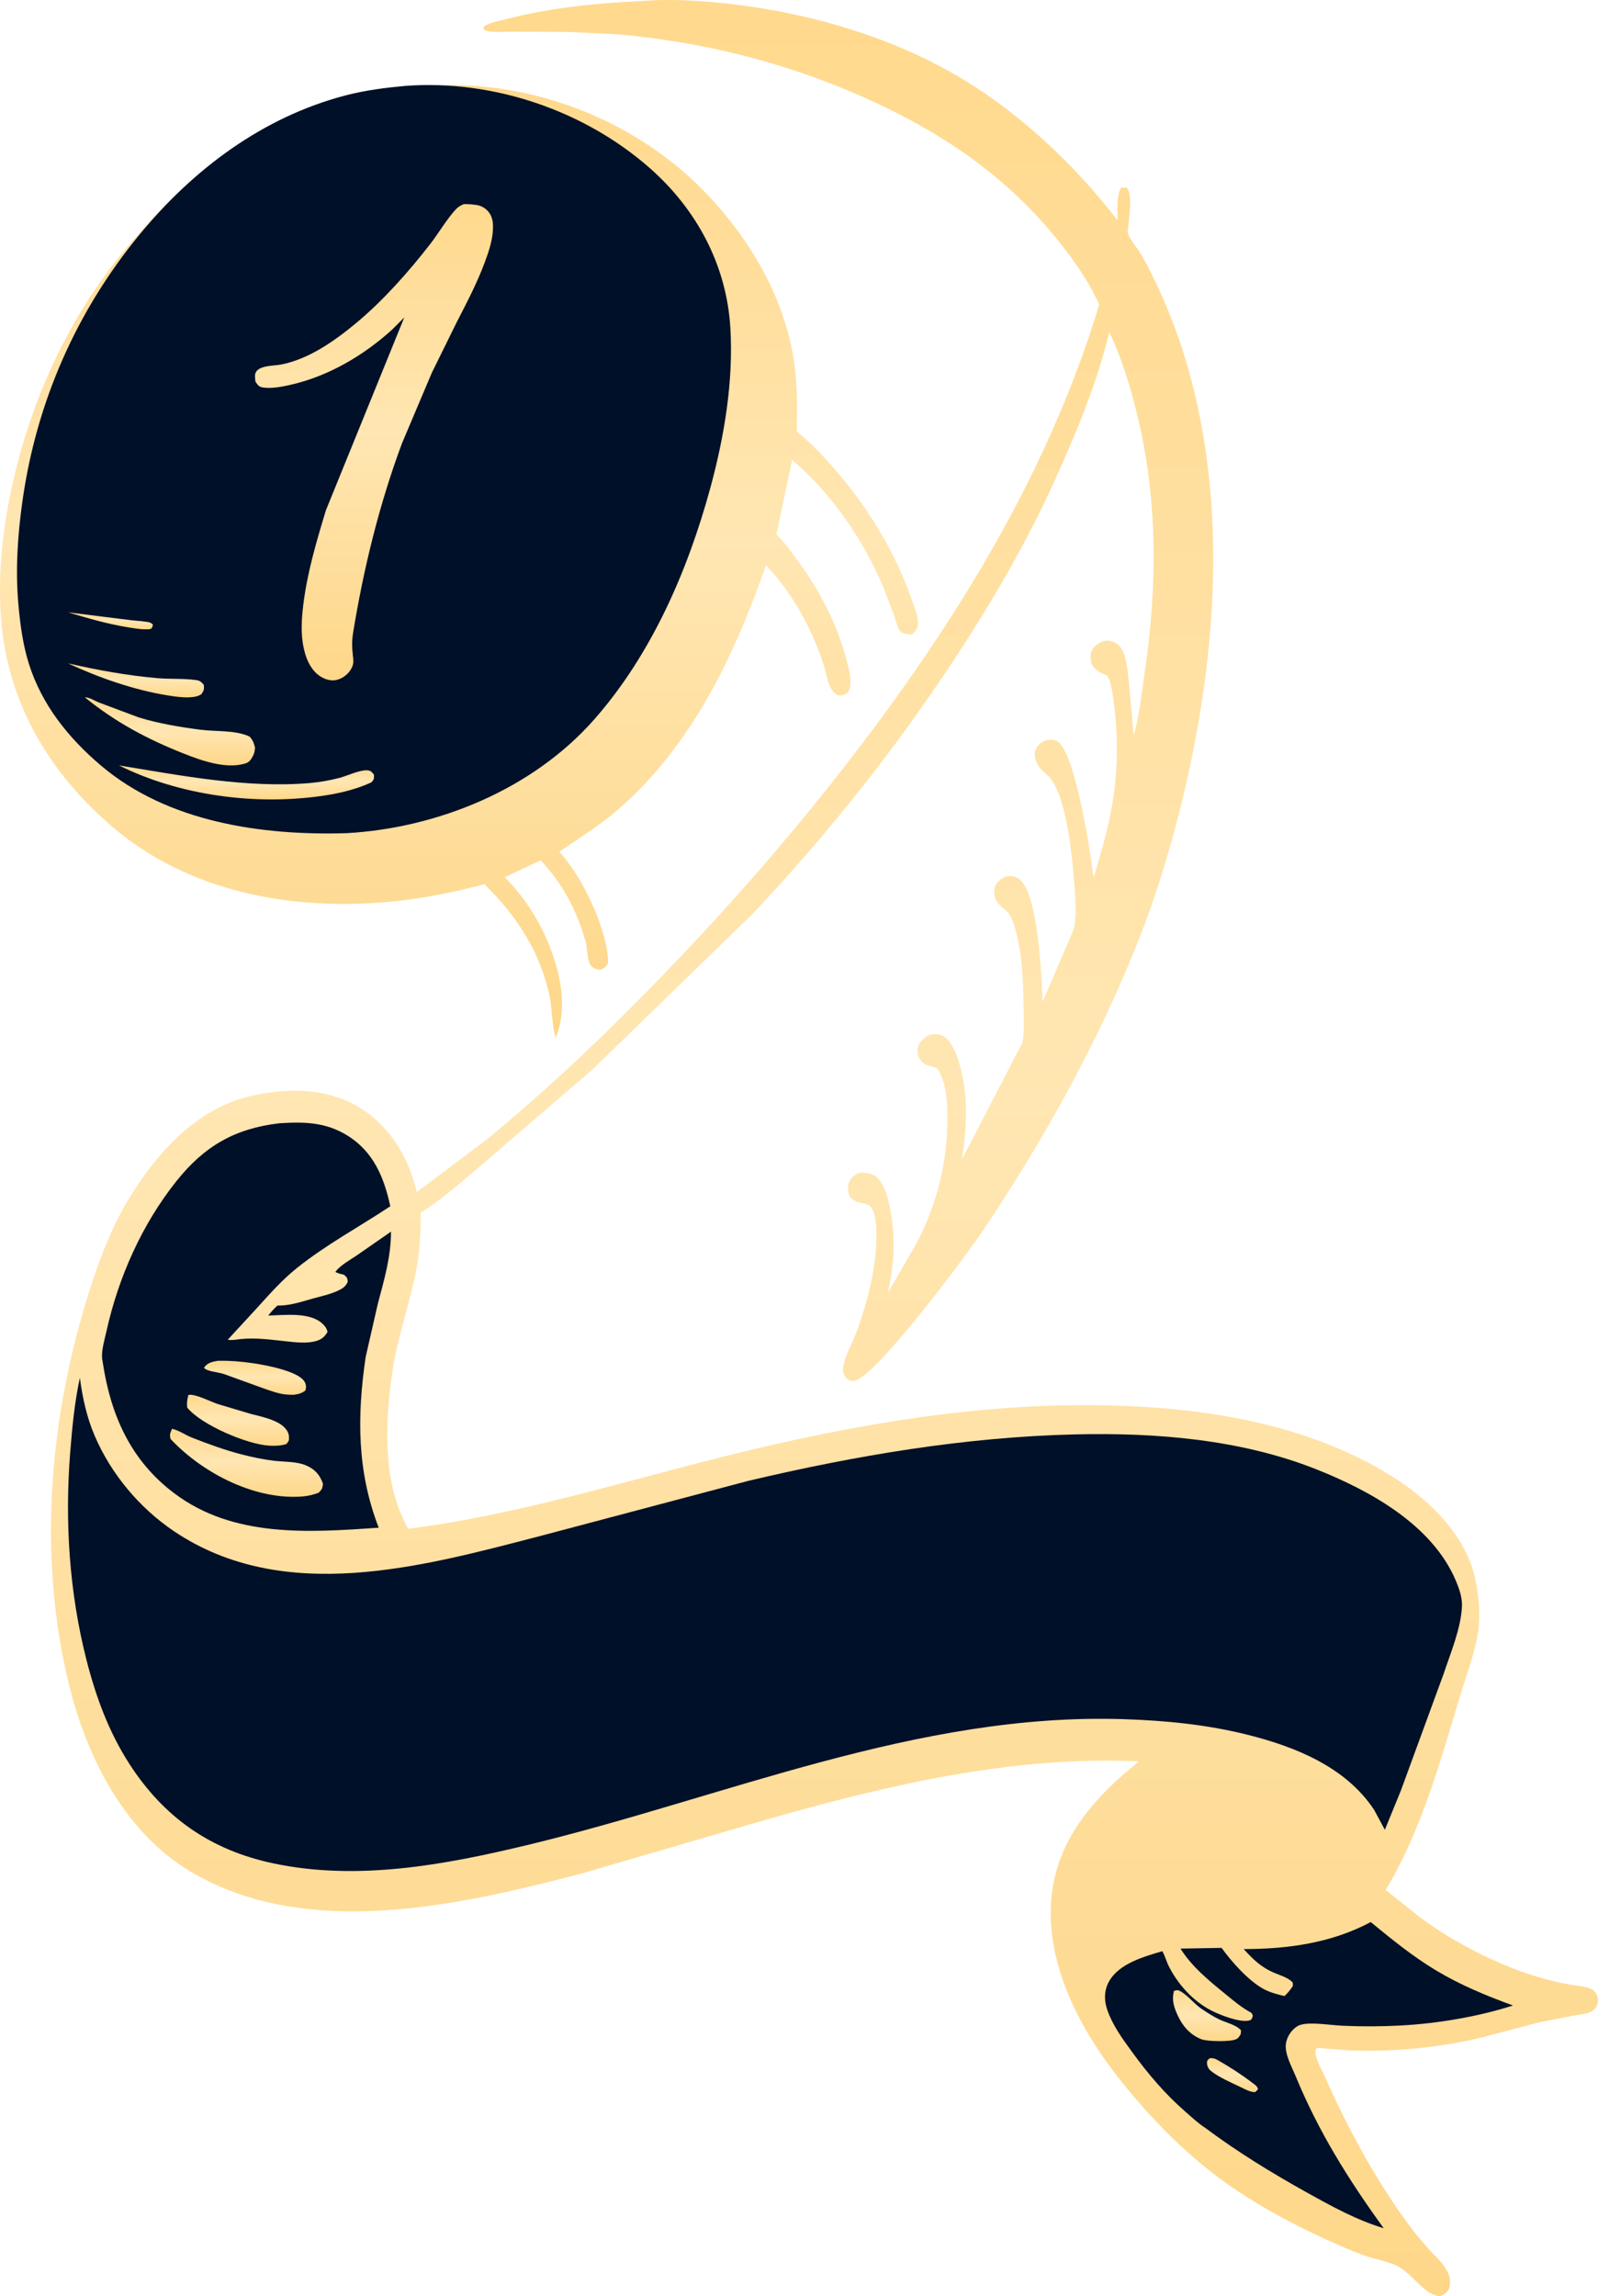 <?xml version="1.0" encoding="UTF-8"?> <svg xmlns="http://www.w3.org/2000/svg" width="94" height="135" viewBox="0 0 94 135" fill="none"><path d="M24.614 5.034L26.693 5C32.119 5.056 37.549 7.315 41.339 11.165C44.059 13.929 46.175 17.485 46.72 21.349C46.908 22.682 46.891 24.032 46.871 25.374C48.034 26.313 49.139 27.573 50.053 28.748C51.609 30.75 52.877 33.032 53.697 35.43C53.819 35.786 54.062 36.399 53.986 36.772C53.939 37.001 53.831 37.147 53.644 37.286C53.405 37.302 53.07 37.278 52.925 37.061C52.772 36.833 52.696 36.472 52.605 36.207L51.97 34.533C50.785 31.747 48.92 29.008 46.593 27.033L45.671 31.419C46.148 31.879 46.556 32.46 46.947 32.993C48.149 34.635 49.186 36.574 49.721 38.539C49.885 39.144 50.215 40.133 49.886 40.703C49.65 40.858 49.618 40.876 49.319 40.884C48.705 40.607 48.662 39.744 48.474 39.157C47.784 36.995 46.627 34.886 45.06 33.224C43.195 38.547 40.709 43.834 36.337 47.61C35.264 48.536 34.065 49.271 32.901 50.074C33.873 51.176 34.532 52.405 35.092 53.752C35.416 54.63 35.797 55.709 35.762 56.651C35.617 56.862 35.546 56.921 35.309 57.022C35.068 56.992 34.814 56.916 34.698 56.67C34.527 56.308 34.551 55.717 34.434 55.307C33.927 53.523 33.081 51.934 31.807 50.579L29.688 51.573C30.764 52.644 31.63 53.958 32.215 55.351C32.942 57.083 33.429 59.21 32.691 61C32.456 60.295 32.492 59.369 32.34 58.62C31.809 56 30.387 53.832 28.496 51.982C26.56 52.49 24.638 52.873 22.64 53.041C16.982 53.517 11.091 52.396 6.675 48.664C2.923 45.493 0.455 41.341 0.066 36.426C-0.153 33.645 0.19 30.776 0.825 28.069C2.016 22.995 4.301 18.188 7.742 14.223C8.999 12.774 10.387 11.315 11.886 10.109C15.52 7.187 19.945 5.384 24.614 5.034Z" fill="url(#paint0_linear_179_6158)"></path><path d="M23.842 5.05C28.967 4.67 34.348 6.47 38.23 9.888C40.972 12.303 42.742 15.574 42.963 19.286C43.15 22.409 42.606 25.665 41.789 28.667C40.457 33.562 38.321 38.47 34.963 42.287C31.339 46.406 25.751 48.679 20.394 48.983C15.419 49.133 9.871 48.347 5.93 45.001C4.033 43.39 2.468 41.452 1.701 39.031C1.346 37.911 1.186 36.707 1.082 35.538C0.9 33.499 1.039 31.434 1.327 29.414C2.152 23.617 4.493 18.315 8.179 13.825C11.368 9.941 15.461 6.879 20.329 5.608C21.487 5.306 22.653 5.159 23.842 5.05Z" fill="#001028"></path><path d="M4 36L7.751 36.467C7.991 36.496 8.67 36.532 8.846 36.61C8.911 36.639 8.949 36.687 9 36.725L8.928 36.937L8.793 36.993C8.358 37.023 7.955 36.949 7.537 36.882C6.298 36.682 5.152 36.338 4 36Z" fill="url(#paint1_linear_179_6158)"></path><path d="M4 39C5.722 39.393 7.473 39.713 9.254 39.869C9.998 39.934 10.793 39.879 11.524 39.981C11.78 40.017 11.839 40.096 11.988 40.26C12.019 40.516 11.997 40.597 11.84 40.82C11.751 40.872 11.659 40.915 11.553 40.942C11.08 41.064 10.391 40.968 9.909 40.891C7.863 40.566 5.804 39.835 4 39Z" fill="url(#paint2_linear_179_6158)"></path><path d="M5 41.005C5.191 40.962 5.595 41.21 5.794 41.292L8.154 42.175C9.347 42.542 10.591 42.746 11.812 42.904C12.697 43.019 13.866 42.912 14.688 43.309C14.874 43.523 14.921 43.648 15 43.951C14.978 44.281 14.917 44.388 14.764 44.642C14.648 44.798 14.539 44.857 14.373 44.902C13.24 45.213 11.857 44.72 10.773 44.289C8.707 43.47 6.826 42.485 5 41.005Z" fill="url(#paint3_linear_179_6158)"></path><path d="M7 45C10.632 45.588 14.504 46.356 18.25 46.035C18.821 45.985 19.412 45.876 19.957 45.736C20.415 45.618 21.115 45.273 21.582 45.286C21.829 45.293 21.875 45.406 21.997 45.54C22 45.771 22.025 45.805 21.839 46C21.01 46.379 20.082 46.618 19.136 46.763C15.011 47.396 10.512 46.745 7 45Z" fill="url(#paint4_linear_179_6158)"></path><path d="M27.284 12.001C27.536 11.994 27.792 12.017 28.041 12.054C28.343 12.098 28.628 12.279 28.806 12.55C28.988 12.828 29.01 13.151 28.997 13.481C28.97 14.142 28.745 14.806 28.518 15.416C28.068 16.625 27.468 17.777 26.88 18.914L25.404 21.91L23.643 26.069C22.313 29.646 21.397 33.38 20.775 37.171C20.696 37.651 20.7 38.038 20.755 38.517C20.787 38.797 20.822 39.005 20.69 39.264C20.51 39.618 20.195 39.862 19.838 39.964C19.489 40.063 19.119 39.947 18.819 39.749C18.337 39.432 18.042 38.843 17.905 38.268L17.878 38.148C17.68 37.305 17.737 36.417 17.84 35.562C18.071 33.658 18.62 31.819 19.171 30L23.781 18.663L23.056 19.387C21.352 20.93 19.288 22.125 17.101 22.621C16.602 22.735 16.003 22.852 15.493 22.785C15.224 22.749 15.171 22.649 15.023 22.43C15.013 22.262 14.969 22.067 15.037 21.912C15.232 21.472 16.113 21.513 16.521 21.434C18.149 21.12 19.654 20.068 20.942 18.999C22.526 17.686 24.03 15.992 25.311 14.341C25.82 13.685 26.271 12.889 26.829 12.291C26.959 12.152 27.116 12.072 27.284 12.001Z" fill="url(#paint5_linear_179_6158)"></path><path d="M37.8 0.058C39.657 -0.088 41.616 0.06 43.462 0.294C48.015 0.873 52.672 2.275 56.624 4.651C60.093 6.737 63.265 9.75 65.739 12.953C65.746 12.439 65.666 11.442 65.962 11.022L66.298 11.049C66.622 11.522 66.422 12.605 66.382 13.189C66.373 13.32 66.32 13.594 66.35 13.719C66.421 14.011 66.914 14.61 67.09 14.903C67.396 15.413 67.663 15.942 67.921 16.477C69.205 19.132 70.07 21.867 70.626 24.76C71.917 31.467 71.402 38.541 69.971 45.175C69.242 48.553 68.276 51.961 67.01 55.177C64.614 61.263 61.389 67.041 57.746 72.455C56.834 73.811 51.504 80.982 50.244 81.182C50.068 81.21 49.962 81.173 49.826 81.059C49.647 80.909 49.565 80.634 49.594 80.409C49.674 79.769 50.115 79.015 50.343 78.408C51.033 76.571 51.561 74.539 51.557 72.564C51.556 72.133 51.521 71.106 51.115 70.867C50.776 70.666 50.337 70.761 50.039 70.405C49.877 70.21 49.863 69.916 49.896 69.674C49.931 69.427 50.118 69.195 50.32 69.06C50.56 68.899 50.818 68.921 51.087 68.979C51.441 69.056 51.662 69.246 51.85 69.555C52.141 70.035 52.265 70.592 52.37 71.136C52.694 72.808 52.597 74.359 52.231 76.006L53.923 73.082C55.185 70.642 55.787 68.129 55.723 65.374C55.706 64.646 55.646 63.832 55.325 63.172C55.296 63.111 55.203 62.885 55.161 62.851C54.923 62.654 54.509 62.721 54.233 62.431C54.035 62.223 53.952 61.99 53.977 61.703C54.005 61.387 54.192 61.168 54.431 60.985C54.659 60.811 54.909 60.773 55.189 60.815C55.463 60.856 55.678 61.018 55.841 61.237C56.183 61.698 56.359 62.242 56.505 62.791C56.969 64.544 56.861 66.382 56.589 68.159L59.883 61.793C60.002 61.59 60.124 61.408 60.163 61.17C60.261 60.585 60.219 59.937 60.212 59.345C60.193 57.644 60.134 55.549 59.5 53.965C59.272 53.393 58.607 53.334 58.496 52.621C58.455 52.356 58.486 52.125 58.655 51.912C58.84 51.682 59.088 51.515 59.39 51.506C59.635 51.499 59.863 51.588 60.04 51.758C61.071 52.747 61.279 57.446 61.326 58.9L62.761 55.568C62.907 55.207 63.166 54.722 63.219 54.339C63.322 53.611 63.25 52.725 63.197 51.993C63.093 50.542 62.741 46.532 61.586 45.548C61.26 45.27 61.012 45.038 60.901 44.611C60.844 44.39 60.86 44.127 60.989 43.934C61.122 43.733 61.382 43.54 61.621 43.504C61.851 43.47 62.092 43.487 62.276 43.642C63.276 44.479 64.15 50.108 64.329 51.608C64.713 50.304 65.121 48.964 65.369 47.627C65.751 45.57 65.796 43.467 65.529 41.393C65.479 40.997 65.375 40.037 65.128 39.729C65.098 39.691 64.833 39.59 64.781 39.564C64.451 39.398 64.335 39.261 64.171 38.928C64.153 38.679 64.112 38.409 64.254 38.188C64.415 37.941 64.729 37.701 65.028 37.67C65.278 37.644 65.568 37.73 65.76 37.893C65.995 38.093 66.11 38.384 66.189 38.675C66.329 39.194 66.363 39.745 66.422 40.279L66.685 43.24C67.023 42.09 67.154 40.772 67.329 39.583C68.082 34.475 68.118 29.39 66.886 24.353C66.484 22.71 65.982 21.048 65.249 19.52L65.157 19.895C64.453 22.698 63.292 25.488 62.104 28.115C60.201 32.324 57.859 36.241 55.272 40.054C51.99 44.889 48.304 49.455 44.294 53.703L34.832 62.895L28.167 68.627C27.066 69.532 25.968 70.552 24.746 71.286C24.752 72.366 24.7 73.506 24.502 74.57C24.127 76.588 23.403 78.502 23.096 80.552C22.703 83.17 22.505 86.463 23.569 88.954C23.7 89.261 23.823 89.607 24.021 89.876C29.671 89.163 35.218 87.539 40.717 86.105C49.977 83.691 59.489 81.946 69.086 82.852C73.552 83.29 78.151 84.424 81.977 86.856C84.107 88.211 86.235 90.268 86.78 92.839L86.81 92.984C86.996 93.851 87.08 95 86.956 95.879C86.78 97.123 86.266 98.449 85.901 99.657C84.735 103.525 83.611 107.634 81.51 111.112L83.487 112.691C85.205 113.963 87.068 114.963 89.052 115.744C90.036 116.132 91.059 116.42 92.094 116.631C92.502 116.715 92.938 116.729 93.334 116.84C93.502 116.887 93.697 116.964 93.814 117.102C93.968 117.285 94.025 117.5 93.99 117.736C93.962 117.929 93.802 118.147 93.643 118.246C93.419 118.386 93.019 118.415 92.762 118.463L90.65 118.867L87.121 119.791C85.411 120.208 83.608 120.448 81.85 120.532C80.976 120.574 80.072 120.581 79.198 120.531L77.806 120.422C77.767 120.419 77.534 120.384 77.502 120.397C77.458 120.416 77.425 120.456 77.387 120.484C77.308 120.955 77.758 121.691 77.962 122.152C79.251 125.063 80.853 128.022 82.722 130.602C83.136 131.174 83.577 131.715 84.054 132.237C84.395 132.611 84.82 132.991 85.075 133.43C85.307 133.83 85.359 134.146 85.234 134.591C85.051 134.821 84.956 134.918 84.672 135C83.682 134.842 83.101 133.674 82.21 133.229C81.675 132.961 81.004 132.844 80.433 132.661C79.837 132.469 79.255 132.214 78.683 131.962C76.241 130.888 73.77 129.591 71.63 127.983C69.511 126.391 67.657 124.477 65.996 122.414C63.548 119.373 61.405 115.381 61.871 111.348C62.258 108 64.494 105.555 67.006 103.55C59.596 103.215 52.344 104.915 45.259 106.924L34.202 110.148C27.019 112.03 18.011 114.084 11.206 110.03C7.34 107.727 5.13 103.356 4.077 99.118C2.248 91.757 2.862 83.734 5.064 76.522C5.692 74.468 6.42 72.406 7.532 70.559C9.168 67.844 11.476 65.227 14.671 64.456C16.828 63.935 19.253 63.936 21.188 65.137C22.973 66.245 24.044 68.081 24.519 70.087L28.639 66.986C32.981 63.418 36.964 59.514 40.81 55.42C44.53 51.461 48.009 47.331 51.27 42.982C56.972 35.374 61.891 27.059 64.661 17.905C63.928 16.296 62.832 14.816 61.687 13.477C58.714 10.001 55.043 7.613 50.91 5.764C46.25 3.68 41.412 2.476 36.337 2.017L33.45 1.878L29.927 1.863C29.546 1.862 28.773 1.948 28.466 1.731L28.449 1.583C28.757 1.327 29.258 1.262 29.639 1.161C32.273 0.46 35.083 0.182 37.8 0.058Z" fill="url(#paint6_linear_179_6158)"></path><path d="M80.632 113C81.861 114.009 83.101 115.02 84.48 115.847C85.906 116.701 87.428 117.332 89 117.904C86.957 118.563 84.555 118.966 82.399 119.081C81.277 119.141 80.129 119.148 79.007 119.096C78.335 119.065 77.621 118.944 76.952 118.972C76.756 118.981 76.492 119.019 76.323 119.12C75.97 119.333 75.718 119.724 75.648 120.11C75.538 120.715 75.986 121.506 76.22 122.073C77.558 125.316 79.315 128.134 81.395 131C79.791 130.517 78.307 129.697 76.865 128.894C74.78 127.734 72.791 126.513 70.892 125.097C70.493 124.844 70.094 124.466 69.739 124.157C68.513 123.089 67.54 121.936 66.597 120.643C66.031 119.867 65.455 119.08 65.139 118.18C64.936 117.6 64.939 116.994 65.26 116.45C65.861 115.433 67.272 115.038 68.372 114.712C68.537 114.999 68.616 115.333 68.769 115.629C69.297 116.661 70.162 117.632 71.238 118.193C71.737 118.453 73.009 118.957 73.532 118.772C73.651 118.73 73.657 118.609 73.699 118.506L73.618 118.341C73.04 118.036 72.546 117.61 72.048 117.204C71.076 116.412 70.098 115.613 69.441 114.56L71.857 114.517C72.439 115.321 73.394 116.406 74.282 116.909C74.674 117.132 75.118 117.245 75.558 117.351C75.756 117.164 75.9 116.987 76.048 116.764C76.041 116.575 76.088 116.575 75.922 116.443C75.663 116.237 75.289 116.125 74.981 115.996C74.174 115.657 73.725 115.202 73.157 114.588C75.786 114.584 78.317 114.23 80.632 113Z" fill="#001028"></path><path d="M71.161 121.005C71.336 120.988 71.455 121.015 71.603 121.099C72.299 121.493 73.019 121.955 73.644 122.434C73.825 122.573 73.95 122.622 74 122.835L73.83 123C73.517 122.99 73.262 122.839 72.991 122.709C72.424 122.436 71.701 122.129 71.224 121.748C71.092 121.644 71.003 121.456 71 121.298C70.997 121.127 71.034 121.12 71.161 121.005Z" fill="url(#paint7_linear_179_6158)"></path><path d="M69.058 117.041L69.276 117C69.727 117.141 70.211 117.779 70.638 118.072C70.994 118.316 71.362 118.553 71.744 118.735C72.129 118.917 72.7 119.033 73 119.362C72.994 119.62 72.979 119.614 72.834 119.809L72.739 119.874C72.45 120.056 71.004 120.021 70.682 119.894C70.037 119.641 69.578 119.159 69.258 118.447C69.046 117.974 68.92 117.565 69.058 117.041Z" fill="url(#paint8_linear_179_6158)"></path><path d="M16.426 66.039C17.894 65.944 19.156 65.965 20.442 66.763C21.983 67.719 22.594 69.241 22.959 70.918C21.124 72.132 19.186 73.173 17.462 74.55C16.566 75.266 15.805 76.142 15.037 76.985L13.396 78.764C13.621 78.813 13.951 78.746 14.185 78.723C15.069 78.634 15.96 78.766 16.84 78.858C17.387 78.915 18.026 78.997 18.565 78.848C18.912 78.753 19.081 78.609 19.263 78.312C19.233 78.11 19.113 77.956 18.965 77.818C18.213 77.12 16.727 77.323 15.777 77.342C15.946 77.129 16.118 76.939 16.32 76.755C17.043 76.769 17.704 76.539 18.392 76.346C18.868 76.212 19.369 76.11 19.821 75.908C20.111 75.779 20.337 75.651 20.457 75.35C20.427 75.105 20.418 75.112 20.233 74.942C20.049 74.901 19.892 74.867 19.723 74.78C20.018 74.384 20.545 74.106 20.953 73.829L23 72.41C23.001 73.877 22.601 75.234 22.227 76.641L21.507 79.79C21.002 83.27 20.993 86.49 22.278 89.816C18.162 90.097 13.744 90.416 10.259 87.799C7.682 85.863 6.52 83.206 6.049 80.134L6.011 79.899C5.952 79.405 6.151 78.766 6.259 78.277C6.958 75.116 8.345 71.985 10.38 69.436C12.018 67.386 13.806 66.346 16.426 66.039Z" fill="#001028"></path><path d="M12.801 80.004C13.499 79.984 14.225 80.046 14.908 80.148C15.721 80.27 17.465 80.608 17.882 81.183C18.008 81.357 18.035 81.582 17.953 81.762C17.726 81.918 17.589 81.957 17.283 82C17.11 82.001 16.939 81.998 16.768 81.978C16.336 81.928 15.866 81.751 15.475 81.614L13.185 80.785C12.839 80.666 12.197 80.64 12 80.418L12.048 80.347C12.224 80.123 12.471 80.061 12.801 80.004Z" fill="url(#paint9_linear_179_6158)"></path><path d="M11.079 82.016L11.152 82.001C11.558 81.973 12.398 82.41 12.817 82.547L14.73 83.118C15.306 83.269 16.174 83.441 16.646 83.842C16.832 84 16.993 84.22 16.999 84.483C17.005 84.716 16.978 84.736 16.84 84.9C16.505 85.001 16.164 85.012 15.818 84.991C14.535 84.912 11.851 83.781 11.011 82.752C10.981 82.476 11.014 82.284 11.079 82.016Z" fill="url(#paint10_linear_179_6158)"></path><path d="M10.117 84C10.515 84.081 10.897 84.363 11.286 84.517C12.268 84.904 13.253 85.262 14.264 85.519C14.871 85.673 15.492 85.806 16.11 85.879C16.724 85.952 17.472 85.909 18.05 86.174C18.513 86.386 18.803 86.68 19 87.234C18.959 87.546 18.941 87.543 18.748 87.757C18.44 87.876 18.135 87.949 17.812 87.977C15.14 88.206 12.035 86.722 10.034 84.601C9.959 84.314 10.018 84.267 10.117 84Z" fill="url(#paint11_linear_179_6158)"></path><path d="M4.699 81C4.854 82.186 5.107 83.339 5.583 84.442C6.544 86.671 8.215 88.662 10.227 90.017C16.712 94.385 24.869 92.097 31.82 90.292L44.033 87.057C50.35 85.568 56.76 84.482 63.259 84.329C68.001 84.218 72.984 84.618 77.431 86.382C80.585 87.633 84.25 89.648 85.638 92.93C85.834 93.394 86.019 93.919 85.998 94.429C85.945 95.72 85.329 97.177 84.924 98.395L82.401 105.278L81.461 107.575L80.834 106.409C79.172 103.889 76.22 102.702 73.4 101.992C71.004 101.39 68.573 101.152 66.109 101.072C53.948 100.675 42.607 105.685 31.003 108.475C26.157 109.64 21.013 110.6 16.061 109.546C12.376 108.762 9.643 106.847 7.612 103.703C6.394 101.818 5.639 99.751 5.086 97.587C4.078 93.64 3.807 89.467 4.127 85.413C4.244 83.934 4.383 82.453 4.699 81Z" fill="#001028"></path><defs><linearGradient id="paint0_linear_179_6158" x1="27" y1="5" x2="27" y2="61" gradientUnits="userSpaceOnUse"><stop stop-color="#FFD98D"></stop><stop offset="0.48" stop-color="#FFE6B2"></stop><stop offset="1" stop-color="#FED789"></stop></linearGradient><linearGradient id="paint1_linear_179_6158" x1="6.5" y1="36" x2="6.5" y2="37" gradientUnits="userSpaceOnUse"><stop stop-color="#FFD98D"></stop><stop offset="0.48" stop-color="#FFE6B2"></stop><stop offset="1" stop-color="#FED789"></stop></linearGradient><linearGradient id="paint2_linear_179_6158" x1="8" y1="39" x2="8" y2="41" gradientUnits="userSpaceOnUse"><stop stop-color="#FFD98D"></stop><stop offset="0.48" stop-color="#FFE6B2"></stop><stop offset="1" stop-color="#FED789"></stop></linearGradient><linearGradient id="paint3_linear_179_6158" x1="10" y1="41" x2="10" y2="45" gradientUnits="userSpaceOnUse"><stop stop-color="#FFD98D"></stop><stop offset="0.48" stop-color="#FFE6B2"></stop><stop offset="1" stop-color="#FED789"></stop></linearGradient><linearGradient id="paint4_linear_179_6158" x1="14.5" y1="45" x2="14.5" y2="47" gradientUnits="userSpaceOnUse"><stop stop-color="#FFD98D"></stop><stop offset="0.48" stop-color="#FFE6B2"></stop><stop offset="1" stop-color="#FED789"></stop></linearGradient><linearGradient id="paint5_linear_179_6158" x1="22" y1="12" x2="22" y2="40" gradientUnits="userSpaceOnUse"><stop stop-color="#FFD98D"></stop><stop offset="0.48" stop-color="#FFE6B2"></stop><stop offset="1" stop-color="#FED789"></stop></linearGradient><linearGradient id="paint6_linear_179_6158" x1="48.5" y1="0" x2="48.5" y2="135" gradientUnits="userSpaceOnUse"><stop stop-color="#FFD98D"></stop><stop offset="0.48" stop-color="#FFE6B2"></stop><stop offset="1" stop-color="#FED789"></stop></linearGradient><linearGradient id="paint7_linear_179_6158" x1="72.5" y1="121" x2="72.5" y2="123" gradientUnits="userSpaceOnUse"><stop stop-color="#FFD98D"></stop><stop offset="0.48" stop-color="#FFE6B2"></stop><stop offset="1" stop-color="#FED789"></stop></linearGradient><linearGradient id="paint8_linear_179_6158" x1="71" y1="117" x2="71" y2="120" gradientUnits="userSpaceOnUse"><stop stop-color="#FFD98D"></stop><stop offset="0.48" stop-color="#FFE6B2"></stop><stop offset="1" stop-color="#FED789"></stop></linearGradient><linearGradient id="paint9_linear_179_6158" x1="15" y1="80" x2="15" y2="82" gradientUnits="userSpaceOnUse"><stop stop-color="#FFD98D"></stop><stop offset="0.48" stop-color="#FFE6B2"></stop><stop offset="1" stop-color="#FED789"></stop></linearGradient><linearGradient id="paint10_linear_179_6158" x1="14" y1="82" x2="14" y2="85" gradientUnits="userSpaceOnUse"><stop stop-color="#FFD98D"></stop><stop offset="0.48" stop-color="#FFE6B2"></stop><stop offset="1" stop-color="#FED789"></stop></linearGradient><linearGradient id="paint11_linear_179_6158" x1="14.5" y1="84" x2="14.5" y2="88" gradientUnits="userSpaceOnUse"><stop stop-color="#FFD98D"></stop><stop offset="0.48" stop-color="#FFE6B2"></stop><stop offset="1" stop-color="#FED789"></stop></linearGradient></defs></svg> 